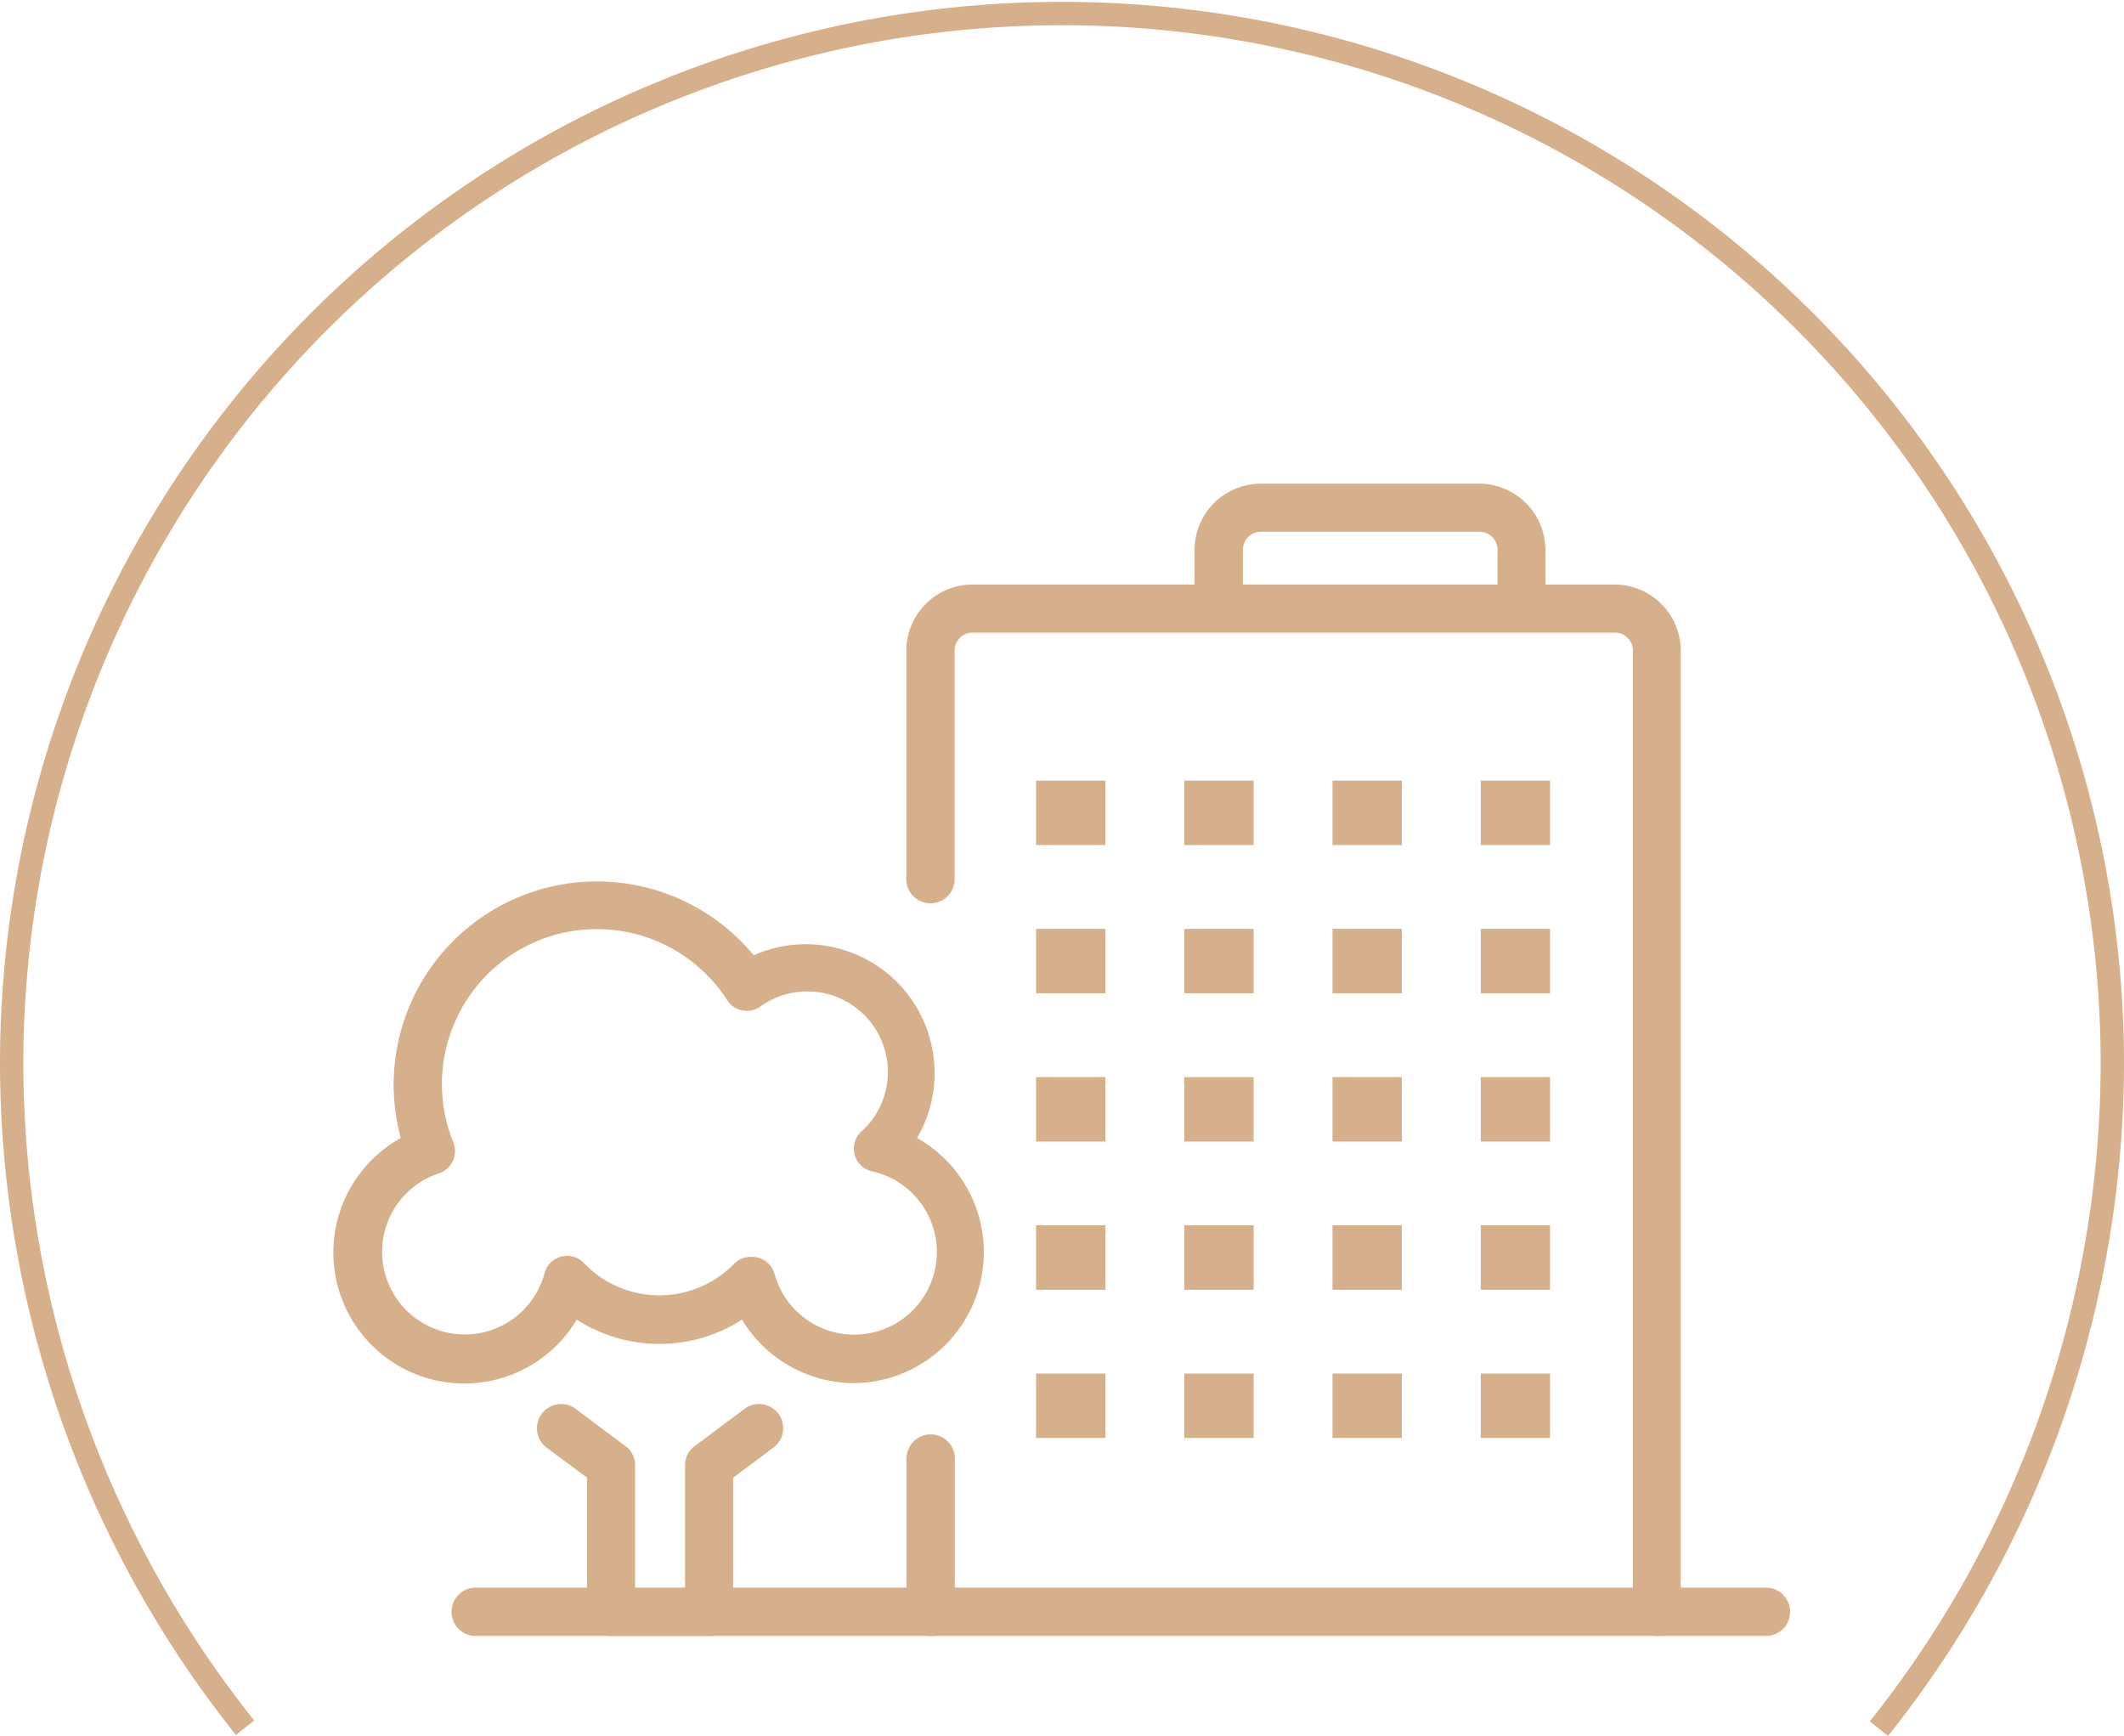 <svg id="圖層_1" data-name="圖層 1" xmlns="http://www.w3.org/2000/svg" viewBox="0 0 91 74.36"><defs><style>.cls-1{fill:none;stroke:#d5b08b;stroke-miterlimit:10;}.cls-2{fill:#d5b08b;}</style></defs><title>travel-icon-05</title><path class="cls-1" d="M1669,1170.5a45.81,45.81,0,0,0,10-28.47,45,45,0,1,0-90,0,45.7,45.7,0,0,0,10,28.43" transform="translate(-1588.5 -1096.45)"/><path class="cls-2" d="M1654.73,1122.48h-2.07V1120a0.77,0.77,0,0,0-.77-0.77h-9.37a0.77,0.77,0,0,0-.77.77v2.43h-2.07V1120a2.84,2.84,0,0,1,2.83-2.83h9.37a2.84,2.84,0,0,1,2.83,2.83v2.43Z" transform="translate(-1588.5 -1096.45)"/><path class="cls-2" d="M1659.46,1166.53a1,1,0,0,1-1-1v-41.21a0.77,0.77,0,0,0-.77-0.77h-27.52a0.77,0.77,0,0,0-.77.77v9.79a1,1,0,0,1-2.07,0v-9.79a2.84,2.84,0,0,1,2.83-2.83h27.52a2.84,2.84,0,0,1,2.83,2.83v41.21A1,1,0,0,1,1659.46,1166.53Z" transform="translate(-1588.5 -1096.45)"/><path class="cls-2" d="M1628.34,1166.53a1,1,0,0,1-1-1v-6.6a1,1,0,0,1,2.07,0v6.6A1,1,0,0,1,1628.34,1166.53Z" transform="translate(-1588.5 -1096.45)"/><path class="cls-2" d="M1664.16,1166.53h-55.28a1,1,0,0,1,0-2.07h55.28A1,1,0,0,1,1664.16,1166.53Z" transform="translate(-1588.5 -1096.45)"/><path class="cls-2" d="M1625.09,1155.7a5.63,5.63,0,0,1-4.8-2.72,6.55,6.55,0,0,1-7.08,0,5.61,5.61,0,1,1-7.54-7.78,8.71,8.71,0,0,1,15.12-7.83,5.52,5.52,0,0,1,7,7.83A5.61,5.61,0,0,1,1625.09,1155.7Zm-4.4-5.41a1,1,0,0,1,1,.75,3.54,3.54,0,1,0,4.23-4.4,1,1,0,0,1-.47-1.76,3.42,3.42,0,0,0,1.09-2.51,3.45,3.45,0,0,0-5.44-2.82,1,1,0,0,1-1.46-.28,6.64,6.64,0,0,0-11.73,6.09,1,1,0,0,1-.63,1.36,3.54,3.54,0,1,0,4.54,4.31,1,1,0,0,1,1.73-.44,4.47,4.47,0,0,0,6.4,0A1,1,0,0,1,1620.69,1150.29Z" transform="translate(-1588.5 -1096.45)"/><path class="cls-2" d="M1618.86,1166.53h-4.21a1,1,0,0,1-1-1v-5.78l-1.73-1.29a1,1,0,0,1,1.24-1.66l2.14,1.6a1,1,0,0,1,.41.83v5.27h2.14v-5.27a1,1,0,0,1,.41-0.83l2.14-1.6a1,1,0,0,1,1.24,1.66l-1.73,1.29v5.78A1,1,0,0,1,1618.86,1166.53Z" transform="translate(-1588.5 -1096.45)"/><rect class="cls-2" x="57.09" y="33.44" width="2.97" height="2.76"/><rect class="cls-2" x="57.09" y="39.79" width="2.97" height="2.76"/><rect class="cls-2" x="57.09" y="46.14" width="2.97" height="2.76"/><rect class="cls-2" x="57.09" y="52.49" width="2.97" height="2.76"/><rect class="cls-2" x="57.09" y="58.84" width="2.97" height="2.76"/><rect class="cls-2" x="50.74" y="33.44" width="2.97" height="2.76"/><rect class="cls-2" x="50.74" y="39.79" width="2.97" height="2.76"/><rect class="cls-2" x="50.74" y="46.14" width="2.97" height="2.76"/><rect class="cls-2" x="50.74" y="52.49" width="2.97" height="2.76"/><rect class="cls-2" x="50.74" y="58.84" width="2.97" height="2.76"/><rect class="cls-2" x="63.44" y="33.44" width="2.97" height="2.76"/><rect class="cls-2" x="63.44" y="39.79" width="2.97" height="2.76"/><rect class="cls-2" x="63.44" y="46.14" width="2.97" height="2.76"/><rect class="cls-2" x="63.44" y="52.49" width="2.97" height="2.76"/><rect class="cls-2" x="63.44" y="58.84" width="2.97" height="2.76"/><rect class="cls-2" x="44.39" y="33.44" width="2.97" height="2.76"/><rect class="cls-2" x="44.39" y="39.79" width="2.97" height="2.76"/><rect class="cls-2" x="44.39" y="46.14" width="2.97" height="2.76"/><rect class="cls-2" x="44.39" y="52.49" width="2.97" height="2.76"/><rect class="cls-2" x="44.39" y="58.84" width="2.97" height="2.76"/></svg>